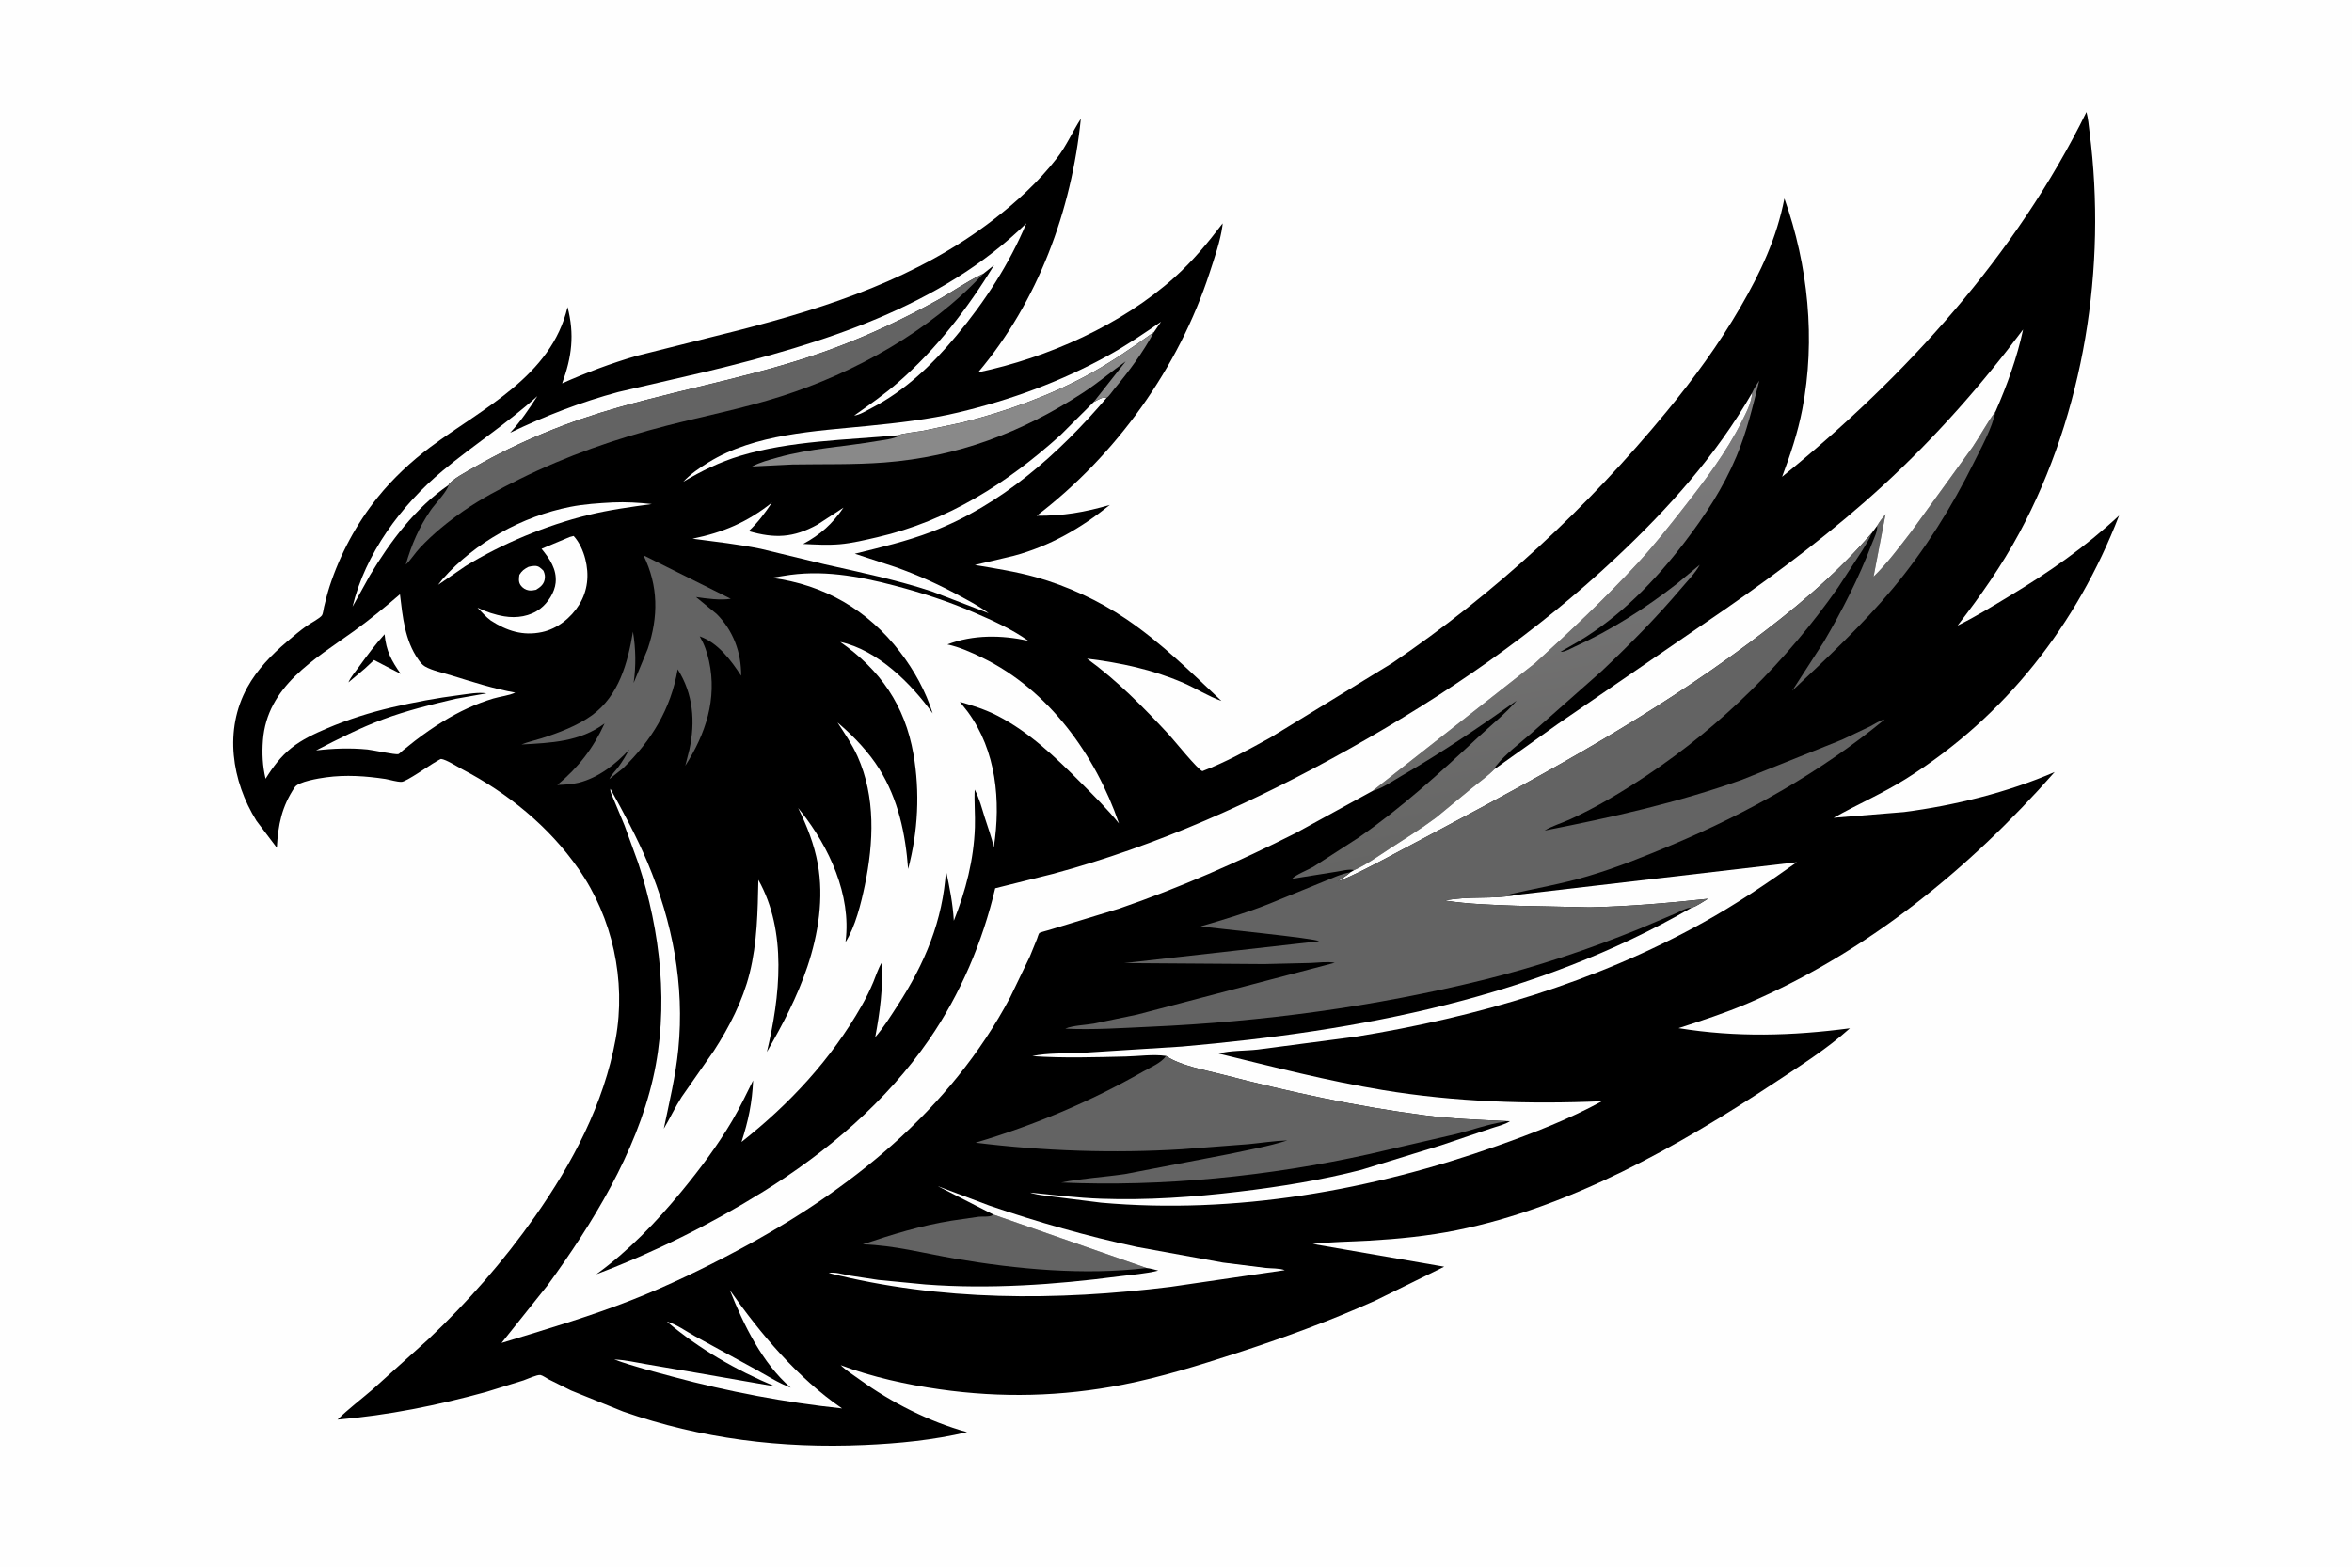 <svg version="1.1" xmlns="http://www.w3.org/2000/svg" style="display: block;" viewBox="0 0 2048 1365" width="1536" height="1024">
<defs>
	<linearGradient id="Gradient1" gradientUnits="userSpaceOnUse" x1="1359.75" y1="720.392" x2="1299.66" y2="400.804">
		<stop class="stop0" offset="0" stop-opacity="1" stop-color="rgb(101,101,100)"/>
		<stop class="stop1" offset="1" stop-opacity="1" stop-color="rgb(125,124,125)"/>
	</linearGradient>
</defs>
<path transform="translate(0,0)" fill="rgb(254,254,254)" d="M -0 -0 L 2048 0 L 2048 1365 L -0 1365 L -0 -0 z"/>
<path transform="translate(0,0)" fill="rgb(0,0,0)" d="M 1816.76 97.412 C 1818.32 102.99 1818.74 109.271 1819.48 115.022 C 1834.59 232.477 1814.7 359.152 1758.37 463.929 C 1742.87 492.749 1724.52 518.81 1704.56 544.671 C 1720.07 537.058 1735.02 527.821 1749.82 518.904 C 1784.14 498.224 1815.78 476.236 1845.17 448.84 C 1808.41 543.861 1746.43 623.443 1659.95 677.928 C 1639.44 690.848 1617.61 700.232 1596.63 712.051 L 1657.91 707.05 C 1701.8 701.384 1748.42 689.89 1789.08 672.221 C 1714.75 756.599 1625.71 829.154 1521.79 873.715 C 1502.17 882.125 1481.86 888.677 1461.58 895.277 C 1512.03 903.422 1560.29 902.026 1610.82 895.398 C 1590.89 913.342 1566.82 928.527 1544.43 943.309 C 1460.9 998.468 1367.27 1051.28 1268.3 1071.3 C 1243.14 1076.38 1217.39 1078.88 1191.79 1080.37 C 1175.62 1081.31 1159.19 1081.33 1143.11 1083.23 L 1257.54 1103.03 L 1197.44 1132.59 C 1158.13 1150.24 1117.33 1165.14 1076.36 1178.43 C 1044.04 1188.91 1010.94 1199.27 977.555 1205.8 C 924.407 1216.21 871.952 1217.43 818.326 1209.82 C 789.519 1205.72 759.202 1199.12 732.014 1188.77 C 736.7 1193.41 743.155 1197.39 748.527 1201.3 C 775.954 1221.24 809.329 1238.1 842.07 1247.13 C 812.872 1254.09 782.28 1257.03 752.353 1258.33 C 680.518 1261.47 610.587 1252.98 542.557 1229.15 L 497.243 1210.84 L 477.742 1201.1 C 475.854 1200.12 472.444 1197.67 470.599 1197.36 C 467.734 1196.88 458.713 1201.04 455.803 1202.04 L 423.239 1212.12 C 380.68 1223.83 337.937 1232.45 293.894 1236.17 C 303.36 1226.88 314.22 1218.7 324.293 1210.05 L 372.722 1166.44 C 407.099 1134.04 438.475 1098.14 465.668 1059.52 C 498.542 1012.82 525.789 961.304 536.086 904.63 C 545.331 853.742 533.391 799.091 503.877 756.751 C 477.848 719.41 442.314 690.6 402.156 669.618 C 397.77 667.327 388.644 661.379 384.066 660.805 C 383.64 660.751 379.944 663.031 379.411 663.325 C 374.315 666.139 353.783 680.722 349.629 680.779 C 345.507 680.836 339.855 679.023 335.682 678.274 C 318.506 675.679 301.193 674.496 283.9 676.84 C 277.652 677.687 259.985 680.543 256.73 685.357 C 245.319 702.228 242.163 718.255 241.056 738.126 L 223.341 714.701 C 201.683 680.003 194.977 635.572 215.296 598.6 C 223.852 583.031 236.376 570.157 249.825 558.726 C 255.347 554.032 260.92 549.31 266.806 545.076 C 269.754 542.955 278.658 538.338 280.402 535.683 C 281.291 534.329 281.753 530.092 282.172 528.384 C 283.644 522.389 285.095 516.391 287.012 510.52 C 296.185 482.432 310.428 455.802 329.019 432.787 C 342.043 416.663 358.083 401.639 374.673 389.252 C 420.17 355.28 480.024 327.726 494.187 267.231 C 500.396 291.063 497.923 310.846 489.498 333.702 C 510.732 324.293 531.88 316.321 554.181 309.79 L 642.798 287.56 C 722.049 267.212 799.256 241.802 864.869 191.294 C 885.195 175.647 904.341 158.09 920.142 137.796 C 928.583 126.955 933.737 114.669 941.135 103.226 C 933.114 183.088 903.778 262.489 851.72 324.12 C 912.2 311.438 976.631 282.815 1022.79 241.331 C 1038.71 227.026 1051.71 211.346 1064.61 194.36 L 1064.43 196.481 C 1062.58 209.861 1057.52 224.321 1053.33 237.193 C 1026.31 320.186 972.013 396.097 902.711 449.011 C 925.747 449.213 944.451 445.922 966.418 439.59 C 940.878 460.072 914.158 475.515 882.349 483.999 L 848.854 491.881 C 866.578 494.881 884.643 497.644 901.972 502.499 C 929.36 510.173 957.165 523.041 980.692 538.995 C 1010.96 559.523 1037.02 585.236 1063.52 610.256 C 1052.51 606.493 1041.33 599.292 1030.51 594.618 C 1003.23 582.839 975.907 577.107 946.536 573.455 C 972.897 592.595 995.586 615.735 1017.73 639.527 C 1021.78 643.873 1043.22 670.523 1047.01 671.42 C 1067.26 663.707 1086.9 652.821 1105.87 642.407 L 1212.06 577.449 C 1301.77 516.714 1382.23 442.003 1451.01 358.488 C 1474.93 329.44 1496.6 299.811 1515.53 267.215 C 1533.03 237.099 1547.12 207.089 1553.76 172.697 C 1574.4 230.948 1581.13 295.507 1569.31 356.492 C 1565.37 376.805 1559.02 395.728 1551.76 415.079 C 1659.15 327.961 1755.45 222.23 1816.76 97.412 z"/>
<path transform="translate(0,0)" fill="rgb(254,254,254)" d="M 460.233 493.5 C 461.847 493.059 463.643 492.769 465.322 492.696 C 469.077 492.533 470.778 494.544 473.229 496.925 C 474.461 499.797 474.914 502.108 474.136 505.192 C 473.12 509.222 470.055 511.512 466.67 513.5 C 464.846 513.955 462.401 514.261 460.5 513.998 C 457.671 513.608 454.917 511.866 453.316 509.5 C 451.383 506.644 451.795 503.698 452.253 500.5 C 454.533 496.762 456.45 495.459 460.233 493.5 z"/>
<path transform="translate(0,0)" fill="rgb(254,254,254)" d="M 533.493 437.425 C 545.036 436.887 556.09 437.613 567.561 438.826 C 548.892 441.387 530.388 443.872 512.052 448.387 C 475.634 457.354 437.118 473.317 405.217 492.944 L 381.51 509.183 L 385.305 504.285 C 413.605 472.178 454.683 449.538 496.5 441.263 C 508.66 438.857 521.141 438.089 533.493 437.425 z"/>
<path transform="translate(0,0)" fill="rgb(254,254,254)" d="M 496.134 467.5 L 499.5 466.614 C 504.459 471.981 507.843 479.659 509.636 486.681 C 513.157 500.476 511.843 514.314 504.305 526.496 C 497.234 537.922 485.276 547.483 471.972 550.319 C 455.272 553.877 441.301 549.278 427.363 540.265 C 423.079 537.115 419.467 532.923 415.787 529.093 C 423.249 532.66 430.94 535.278 439.11 536.63 C 449.933 538.421 461.603 536.684 470.5 529.907 C 477.084 524.892 483.026 515.733 483.831 507.387 C 484.975 495.522 478.641 486.52 471.566 477.801 L 496.134 467.5 z"/>
<path transform="translate(0,0)" fill="rgb(254,254,254)" d="M 635.524 1123.47 C 662.347 1161.7 694.495 1199.89 733.229 1226.45 C 683.781 1221.27 633.95 1211.78 585.939 1198.87 C 568.916 1194.29 551.437 1189.87 534.87 1183.84 C 544.077 1184.21 553.194 1186.28 562.251 1187.86 L 607.024 1195.5 L 674.834 1207.28 C 640.662 1192.99 608.986 1174.75 580.669 1150.83 C 588.518 1152.82 597.692 1159.47 604.973 1163.47 L 657.414 1192.14 C 667.629 1197.74 677.623 1204.22 688.519 1208.38 C 663.805 1187.23 647.298 1153.22 635.524 1123.47 z"/>
<path transform="translate(0,0)" fill="rgb(254,254,254)" d="M 782.704 378.831 C 737.197 383.088 688.672 383.543 644.662 396.796 C 626.938 402.134 610.852 409.97 594.98 419.396 C 601.341 412.606 609.118 407.307 617.012 402.458 C 657.503 377.584 709.715 375.388 755.77 370.763 C 781.959 368.133 808.761 365.17 834.4 359.05 C 880.191 348.119 923.667 332.249 964.951 309.442 C 980.891 300.636 995.981 290.344 1010.97 280.039 L 1004.8 289.048 C 986.388 302.274 967.938 315.088 948 325.976 C 913.826 344.637 875.65 358.303 837.936 367.812 L 802.969 375.164 C 800.391 375.604 783.575 377.572 782.704 378.831 z"/>
<path transform="translate(0,0)" fill="rgb(99,99,99)" d="M 1737.65 358.098 C 1734.61 372.728 1725.47 389.079 1718.84 402.475 C 1699.79 440.995 1675.95 479.017 1648.4 512.072 C 1621.68 544.125 1590.86 572.924 1560.52 601.471 L 1588.15 558.683 C 1603.84 531.98 1618.84 502.698 1629.82 473.69 C 1631.6 469.007 1635.01 462.68 1634.53 457.693 C 1636.63 453.988 1639.15 450.864 1641.85 447.597 L 1631.42 502.033 C 1643.43 490.45 1653.93 476.162 1664.14 463 L 1717.8 388.945 C 1724.36 379.131 1729.95 368.526 1736.94 359.049 L 1737.65 358.098 z"/>
<path transform="translate(0,0)" fill="rgb(99,99,99)" d="M 864.992 1057.61 L 998.46 1104.19 C 943.824 1110.66 885.599 1105.27 831.583 1096.01 C 804.609 1091.38 778.758 1084.4 751.26 1083.56 C 777.037 1074.9 801.611 1067.3 828.536 1062.95 L 852.352 1059.5 C 855.608 1059.19 861.488 1059.88 864.09 1058.23 L 864.992 1057.61 z"/>
<path transform="translate(0,0)" fill="rgb(254,254,254)" d="M 952.292 349.993 C 956.116 348.155 959.434 345.363 963.629 346.239 C 922.04 395.039 871.692 439.931 811 463.023 C 788.935 471.418 767.111 476.465 744.349 482.088 L 779.208 493.54 C 798.881 500.456 817.195 508.783 835.511 518.711 C 844.186 523.413 852.942 527.96 860.867 533.881 L 811.349 514.914 C 780.951 504.929 749.388 498.326 718.212 491.321 L 662.463 477.824 C 642.691 473.79 623.003 471.628 603.058 468.994 C 629.836 463.479 650.567 454.692 672.145 437.593 C 666.055 446.665 659.972 454.906 651.936 462.391 C 674.542 468.933 690.757 468.326 711.789 456.715 L 734.454 441.962 C 724.821 456.033 714.398 465.522 699.341 473.564 C 709.87 474.106 720.724 474.745 731.243 473.838 C 741.972 472.913 753.506 470.118 764.018 467.686 C 825.466 453.471 877.12 420.592 923.521 378.674 L 952.292 349.993 z"/>
<path transform="translate(0,0)" fill="rgb(137,137,137)" d="M 1004.8 289.048 C 995.015 307.141 983.331 322.842 970.226 338.647 C 968.851 340.306 965.3 345.489 963.629 346.239 C 959.434 345.363 956.116 348.155 952.292 349.993 L 980.221 314.546 C 967.603 323.552 955.79 333.559 942.772 342.026 C 889.6 376.61 833.494 397.773 770.113 402.626 C 743.529 404.661 716.753 403.924 690.115 404.377 L 654.831 406.108 C 661.695 402.425 670.044 400.278 677.54 398.176 C 705.567 390.315 734.781 388.93 763.378 383.999 C 769.246 382.988 778.077 382.264 783.072 379.249 L 782.704 378.831 C 783.575 377.572 800.391 375.604 802.969 375.164 L 837.936 367.812 C 875.65 358.303 913.826 344.637 948 325.976 C 967.938 315.088 986.388 302.274 1004.8 289.048 z"/>
<path transform="translate(0,0)" fill="rgb(254,254,254)" d="M 864.992 1057.61 L 816.469 1032.86 L 861.396 1049.76 C 903.44 1064.2 946.55 1076.46 990.016 1085.83 L 1064.82 1099.44 L 1102.16 1104.11 C 1106.89 1104.6 1114.4 1104.3 1118.69 1106.05 L 1019.19 1120.58 C 920.012 1132.88 819.039 1133.17 721.558 1108.5 C 726.87 1107.37 734.147 1109.7 739.492 1110.7 L 764.773 1114.55 L 805.842 1118.5 C 861.355 1122.69 918.74 1118.72 973.869 1111.51 C 985.337 1110.01 997.335 1109.25 1008.54 1106.4 C 1005.27 1105.62 1001.81 1104.51 998.46 1104.19 L 864.992 1057.61 z"/>
<path transform="translate(0,0)" fill="rgb(254,254,254)" d="M 390.533 422.32 C 361.768 442.052 339.772 471.435 322.07 500.987 L 306.977 528.196 C 318.088 482.011 349.334 439.832 385.526 409.726 C 412.481 387.302 441.818 368.446 467.892 344.831 C 460.521 356.219 453.454 366.747 444.222 376.719 C 474.465 362.158 505.934 349.94 538.411 341.232 L 616.409 323.163 C 715.635 299.146 818.915 267.379 893.701 194.311 C 878.697 229.98 857.685 262.323 832.906 292.025 C 811.529 317.649 788.579 339.732 758.777 355.257 C 754.673 357.396 748.31 361.315 743.812 361.721 C 756.948 352.416 770.01 343.39 782.164 332.769 C 815.784 303.389 842.365 268.698 865.618 230.768 L 856.039 238.346 L 854.858 238.896 C 841.403 245.238 828.988 254.216 815.948 261.44 C 787.362 277.275 757.547 291.345 726.946 302.822 C 665.698 325.794 601.671 336.8 538.998 354.5 C 494.897 366.955 452.394 384.118 412.677 406.951 C 408.052 409.61 392.28 417.889 390.533 422.32 z"/>
<path transform="translate(0,0)" fill="rgb(99,99,99)" d="M 560.277 483.466 L 636.323 521.323 C 627.489 522.825 615.032 521.141 606.06 519.805 L 624.054 534.586 C 638.458 549.04 645.538 568.101 645.35 588.383 C 636.514 574.815 625.194 559.673 609.28 554.037 C 613.381 561.145 615.633 567.599 617.393 575.614 C 624.628 608.561 614.37 639.166 596.711 666.735 L 600.264 652.8 C 605.563 628.455 603.72 604.181 590.076 582.741 C 584.131 617.39 567.298 644.678 542.45 668.979 L 530.58 678.419 C 532.111 674.82 536.118 670.992 538.5 667.748 C 542.046 662.92 545.098 657.706 548.012 652.48 C 536.257 665.393 520.962 677.267 503.73 681.532 C 497.72 683.019 491.431 683.197 485.27 683.495 C 503.604 668.264 516.569 651.523 526.422 629.913 C 504.917 645.957 479.722 646.811 454.032 648.236 C 459.747 645.937 465.654 644.702 471.5 642.857 C 486.031 638.269 503.167 631.753 515.5 622.751 C 538.946 605.638 546.57 577.21 551.148 550.002 C 553.63 564.804 553.855 579.758 551.735 594.628 L 563.997 564.95 C 573.387 537.131 573.369 509.977 560.277 483.466 z"/>
<path transform="translate(0,0)" fill="rgb(99,99,99)" d="M 390.533 422.32 C 392.28 417.889 408.052 409.61 412.677 406.951 C 452.394 384.118 494.897 366.955 538.998 354.5 C 601.671 336.8 665.698 325.794 726.946 302.822 C 757.547 291.345 787.362 277.275 815.948 261.44 C 828.988 254.216 841.403 245.238 854.858 238.896 L 856.039 238.346 C 809.936 288.063 744.195 324.579 680 345.051 C 647.183 355.517 613.788 362.049 580.5 370.537 C 536.348 381.795 493.281 396.823 452.459 417.098 C 435.747 425.399 419.15 434.044 403.792 444.692 C 390.084 454.197 377.192 464.68 365.744 476.843 C 361.354 481.508 357.94 487.202 353.338 491.568 C 358.451 473.94 364.749 459.217 375.118 444.052 C 378.399 439.254 389.978 427.129 390.533 422.32 z"/>
<path transform="translate(0,0)" fill="rgb(254,254,254)" d="M 348.27 517.425 C 350.659 537.151 352.449 557.361 364.202 574.153 C 365.816 576.458 367.701 578.952 370.189 580.345 C 376.575 583.917 385.884 585.89 392.913 588.046 C 411.059 593.613 429.991 599.745 448.664 603.046 C 442.965 605.721 435.653 606.358 429.543 608.191 C 414.001 612.853 399.843 619.593 386 628.005 C 377.441 633.206 369.287 638.955 361.321 645.023 L 350.637 653.542 C 349.943 654.11 347.596 656.436 346.888 656.632 C 344.282 657.351 324.326 652.999 319.98 652.577 C 304.964 651.12 290.194 651.648 275.236 653.387 C 294.199 643.54 313.468 633.787 333.517 626.333 C 354.053 618.697 375.396 613.444 396.696 608.453 L 423.639 603.696 C 416.198 602.559 407.852 604.222 400.416 605.169 C 380.563 607.698 360.958 611.311 341.47 615.861 C 322.03 620.4 303.192 626.35 284.809 634.161 C 274.286 638.632 262.846 643.967 253.886 651.137 C 244.357 658.763 237.65 667.798 231.258 678.073 C 228.61 666.946 228.086 656.08 228.948 644.695 C 232.528 597.458 273.773 574.201 307.987 549.608 C 321.975 539.553 335.21 528.647 348.27 517.425 z"/>
<path transform="translate(0,0)" fill="rgb(0,0,0)" d="M 334.866 552.237 C 336.382 567.015 340.646 574.928 348.997 586.78 L 325.7 574.675 L 317.508 582.281 L 303.388 594.163 C 305.421 589.383 309.585 584.672 312.627 580.444 C 319.698 570.621 326.738 561.223 334.866 552.237 z"/>
<path transform="translate(0,0)" fill="url(#Gradient1)" d="M 1525.64 342.022 L 1525.89 341.414 C 1527.46 337.817 1529.71 334.609 1531.86 331.343 C 1526.2 353.883 1521.01 375.953 1511.97 397.462 C 1500.44 424.874 1484.64 448.851 1466.65 472.36 C 1441.05 505.804 1411 536.63 1374.64 558.41 L 1358.82 567.5 C 1362.32 567.936 1368.15 564.428 1371.38 562.966 C 1402.48 548.908 1433.26 529.213 1460.15 508.249 L 1480.06 491.728 C 1476.26 498.857 1469.55 505.565 1464.31 511.763 C 1442.72 537.303 1419.13 561.183 1394.83 584.153 L 1333.38 638.494 C 1323.79 646.844 1310.64 656.676 1302.8 666.696 C 1302 667.724 1301.55 668.319 1301.45 669.612 C 1295.27 675.902 1287.52 681.294 1280.71 686.927 L 1250.3 711.988 C 1237.29 721.712 1223.34 730.292 1209.73 739.154 C 1200.02 745.477 1189.77 752.924 1179.17 757.639 C 1174.68 756.462 1168.34 758.331 1163.69 759.015 L 1125.08 765.17 C 1128.47 761.457 1138.68 757.596 1143.52 754.79 L 1182.75 729.464 C 1220.36 703.455 1253.75 673.011 1287.1 641.893 C 1298.15 631.576 1310.79 621.466 1320.63 610.017 C 1288.08 633.147 1254.95 655.61 1220.35 675.569 C 1212.82 679.91 1204.3 685.987 1196.01 688.442 L 1195.15 688.675 L 1336.73 577.372 C 1367.27 549.646 1398.01 520.658 1425.98 490.362 C 1440.35 474.794 1453.49 458.029 1466.55 441.361 C 1484.74 418.155 1503.29 393.623 1516.52 367.194 C 1520.35 359.545 1525.23 350.636 1525.64 342.022 z"/>
<path transform="translate(0,0)" fill="rgb(254,254,254)" d="M 1321.26 779.085 L 1564.55 750.75 C 1538.08 769.533 1511.59 787.412 1483.18 803.186 C 1388.92 855.506 1286.46 885.56 1180.48 902.727 L 1095.09 913.924 C 1084.57 915.112 1071.23 914.631 1061.17 917.423 C 1108.51 928.971 1155.8 941.217 1203.92 949.163 C 1266.64 959.52 1331.5 961.712 1394.93 958.894 C 1366.17 974.617 1334.87 986.736 1304.04 997.67 C 1194.09 1036.66 1075.6 1057.59 958.867 1047.26 L 916.275 1041.93 C 910.663 1041.05 904.416 1040.68 898.982 1039.15 L 897 1038.47 C 917.501 1040.56 938.204 1043.09 958.812 1043.83 C 998.813 1045.25 1039.11 1042.44 1078.82 1037.68 C 1114.77 1033.38 1150.39 1027.65 1185.5 1018.63 L 1254.91 997.255 L 1297.92 982.72 C 1303.13 980.891 1310.33 979.365 1314.79 976.286 L 1311.15 976.172 C 1287.75 975.111 1264.21 974.234 1240.94 971.252 C 1181.36 963.617 1122.21 950.673 1064.1 935.585 C 1049.24 931.725 1028.02 928.099 1015.22 919.45 C 1004.13 917.845 991.565 919.73 980.276 919.984 C 953.341 920.591 925.731 921.506 898.856 919.63 C 912.332 916.705 927.675 917.543 941.498 916.829 L 1029.23 911.296 C 1184.15 897.698 1336.48 869.062 1472.82 790.439 C 1477.56 789.085 1482.84 785.088 1487.18 782.588 C 1453.34 786.257 1418.14 789.301 1384.11 790.002 L 1320.28 788.636 C 1299.59 787.871 1278.6 787.313 1258.13 784.146 C 1278.13 779.898 1300.14 783.269 1320.33 779.274 L 1321.26 779.085 z"/>
<path transform="translate(0,0)" fill="rgb(254,254,254)" d="M 1301.45 669.612 L 1356.28 630.492 L 1502.62 530.084 C 1550.24 497.012 1597.41 461.476 1640.13 422.2 C 1684.5 381.402 1725.53 335.065 1761.61 286.798 C 1756.5 310.819 1747.56 335.638 1737.65 358.098 L 1736.94 359.049 C 1729.95 368.526 1724.36 379.131 1717.8 388.945 L 1664.14 463 C 1653.93 476.162 1643.43 490.45 1631.42 502.033 L 1641.85 447.597 C 1639.15 450.864 1636.63 453.988 1634.53 457.693 L 1629.73 464.226 C 1597.77 501.317 1560.76 531.791 1521.57 560.911 C 1439.95 621.547 1350.39 671.053 1260.74 718.652 L 1201.23 750.284 C 1189.32 756.408 1177.54 762.769 1164.99 767.489 C 1168.42 764.656 1172.63 762.553 1175.84 759.523 L 1179.17 757.639 C 1189.77 752.924 1200.02 745.477 1209.73 739.154 C 1223.34 730.292 1237.29 721.712 1250.3 711.988 L 1280.71 686.927 C 1287.52 681.294 1295.27 675.902 1301.45 669.612 z"/>
<path transform="translate(0,0)" fill="rgb(99,99,99)" d="M 1015.22 919.45 C 1028.02 928.099 1049.24 931.725 1064.1 935.585 C 1122.21 950.673 1181.36 963.617 1240.94 971.252 C 1264.21 974.234 1287.75 975.111 1311.15 976.172 C 1309.97 976.811 1310.46 976.679 1309.2 976.874 C 1295.38 979.012 1281.56 984.065 1267.96 987.471 L 1191.66 1005.1 C 1105.07 1024.24 1012.66 1033.61 924 1029.72 C 942.101 1026.08 961.172 1025.05 979.51 1022.37 L 1069.5 1005.05 C 1086.49 1001.41 1104.37 998.358 1120.9 993.05 C 1109.51 993.445 1098.33 995.227 1087 996.316 L 1029.22 1000.74 C 969.7 1004.41 908.64 1002.35 849.47 995.02 C 900.301 979.968 949.411 959.289 995.489 932.992 C 1001.09 929.793 1011.36 925.424 1014.88 920.02 L 1015.22 919.45 z"/>
<path transform="translate(0,0)" fill="rgb(99,99,99)" d="M 1629.73 464.226 C 1627.68 469.736 1624.58 474.132 1621.64 479.151 L 1600.47 511.516 C 1555.69 575.404 1498.81 632.064 1433.82 675.28 C 1412.54 689.432 1390.32 702.85 1367.03 713.459 C 1359.87 716.72 1351.6 719.085 1344.95 723.16 C 1403.37 711.708 1460.83 698.958 1517.02 678.853 L 1604.16 643.931 L 1628.32 632.5 C 1631.84 630.725 1637.3 626.884 1641.09 626.391 C 1585.43 672.155 1522.23 707.75 1455.93 735.639 C 1431.88 745.755 1407.67 755.475 1382.64 762.906 C 1359.78 769.692 1337.16 773.537 1314.04 778.742 L 1321.26 779.085 L 1320.33 779.274 C 1300.14 783.269 1278.13 779.898 1258.13 784.146 C 1278.6 787.313 1299.59 787.871 1320.28 788.636 L 1384.11 790.002 C 1418.14 789.301 1453.34 786.257 1487.18 782.588 C 1482.84 785.088 1477.56 789.085 1472.82 790.439 C 1469.25 789.93 1462.59 793.814 1459.16 795.312 L 1427.32 808.805 C 1383.23 826.716 1338.16 841.796 1291.96 853.173 C 1196.73 876.616 1099.36 889.696 1001.38 894.04 C 976.802 895.13 952.165 896.894 927.555 895.712 C 934.484 892.79 945.025 892.614 952.552 891.286 L 990.436 883.406 L 1102.95 853.864 L 1162.22 838.345 C 1155.96 837.091 1147.44 838.321 1141 838.529 L 1100.74 839.473 L 979.033 838.618 L 1148.5 819.576 C 1146.44 817.052 1056.63 808.29 1045.5 806.599 C 1065.81 800.684 1085.29 794.88 1105 787.031 L 1152.25 767.742 C 1159.73 764.777 1167.87 760.799 1175.84 759.523 C 1172.63 762.553 1168.42 764.656 1164.99 767.489 C 1177.54 762.769 1189.32 756.408 1201.23 750.284 L 1260.74 718.652 C 1350.39 671.053 1439.95 621.547 1521.57 560.911 C 1560.76 531.791 1597.77 501.317 1629.73 464.226 z"/>
<path transform="translate(0,0)" fill="rgb(254,254,254)" d="M 1525.64 342.022 C 1525.23 350.636 1520.35 359.545 1516.52 367.194 C 1503.29 393.623 1484.74 418.155 1466.55 441.361 C 1453.49 458.029 1440.35 474.794 1425.98 490.362 C 1398.01 520.658 1367.27 549.646 1336.73 577.372 L 1195.15 688.675 L 1128.26 725.344 C 1078.65 750.404 1026.9 773.157 974.308 791.212 L 913.269 809.822 C 912.046 810.198 905.462 811.855 904.987 812.433 C 904.231 813.352 903.441 816.377 902.963 817.581 L 896.718 832.927 L 879.627 868.408 C 827.263 967.142 739.235 1037.18 642.016 1088.97 C 612.66 1104.61 582.096 1119.4 551.163 1131.61 C 513.696 1146.41 475.188 1157.63 436.708 1169.43 L 476.865 1119.15 C 515.86 1065.59 553.701 1004.12 568.631 938.883 C 582.691 877.444 575.279 810.91 555.758 751.536 L 543.863 718.847 L 533.949 695.032 C 532.939 692.587 531.068 689.421 531.5 686.799 C 543.18 707.899 554.59 728.974 563.937 751.241 C 585.615 802.882 596.205 857.605 590.631 913.688 C 588.306 937.079 582.779 959.85 577.999 982.815 C 583.401 973.711 587.821 964.205 593.521 955.233 L 621.557 915.081 C 634.962 894.435 646.729 871.479 652.719 847.5 C 659.371 820.867 659.781 793.399 660.341 766.121 C 685.598 811.115 679.204 868.148 667.769 915.99 C 681.719 891.646 694.061 868.435 703.03 841.749 C 712.577 813.345 717.488 781.911 712.072 752.156 C 708.989 735.225 702.607 718.904 694.985 703.548 L 697.652 706.872 C 721.92 737.463 741.302 779.329 736.331 819.285 L 736.181 820.423 C 744.713 807.262 749.883 786.158 753.056 770.842 C 760.771 733.592 762.538 693.929 746.701 658.558 C 742.011 648.086 735.538 638.646 729.266 629.083 L 731.344 630.85 C 743.988 641.721 756.779 655.331 765.61 669.5 C 782.148 696.035 788.43 725.927 790.747 756.675 C 799.359 724.082 801.191 689.75 795.363 656.554 C 787.874 613.9 766.427 583.316 731.672 558.924 C 764.235 565.99 793.438 595.086 812.113 621.169 C 806.233 602.079 795.844 583.398 783.691 567.609 C 755.466 530.939 717.787 509.117 671.895 503.062 L 681.943 501.453 C 714.991 495.677 747.05 501.484 779.012 509.884 C 802.653 516.098 825.745 523.584 848.195 533.278 C 864.664 540.389 880.607 547.514 895.344 557.887 C 871.944 552.861 847.616 552.433 824.936 561.089 C 835.439 563.34 845.659 567.922 855.289 572.602 C 913.147 600.721 953.824 657.325 974.366 716.988 C 963.93 704.035 952.07 692.424 940.342 680.658 C 918.781 659.029 896.192 637.47 868.809 623.311 C 858.283 617.868 847.182 614.315 835.831 611.058 L 842.801 619.919 C 867.453 653.665 871.616 697.309 865.363 737.669 C 863.421 728.969 860.187 720.398 857.503 711.898 C 854.955 703.824 852.762 694.983 848.718 687.5 C 848.203 698.367 849.273 709.487 848.893 720.44 C 847.915 748.568 840.944 775.706 830.543 801.716 C 829.678 786.773 826.859 772.594 823.706 758.009 C 821.009 801.682 805.165 839.13 781.6 875.463 C 775.541 884.806 769.394 894.755 762.096 903.139 C 766.15 881.564 769.051 860.15 767.808 838.138 C 764.657 843.307 762.778 849.515 760.454 855.103 C 757.491 862.227 754.04 869.129 750.229 875.836 C 723.799 922.356 687.529 961.39 645.666 994.377 C 651.641 975.919 654.935 960.297 655.782 940.792 C 649.905 952.502 644.273 964.514 637.614 975.802 C 624.744 997.62 609.591 1017.85 593.5 1037.39 C 571.384 1064.25 547.477 1089.2 519.247 1109.61 C 570.135 1090.34 618.23 1066.38 664.479 1037.71 C 720.023 1003.28 771.863 959.171 809.096 905.087 C 836.283 865.595 855.628 820.061 866.573 773.441 L 916.714 760.929 C 1007.6 736.486 1093.82 697.613 1175.68 651.636 C 1259.43 604.595 1337.25 551.201 1407.39 485.288 C 1452.94 442.485 1494.3 396.418 1525.64 342.022 z"/>
</svg>